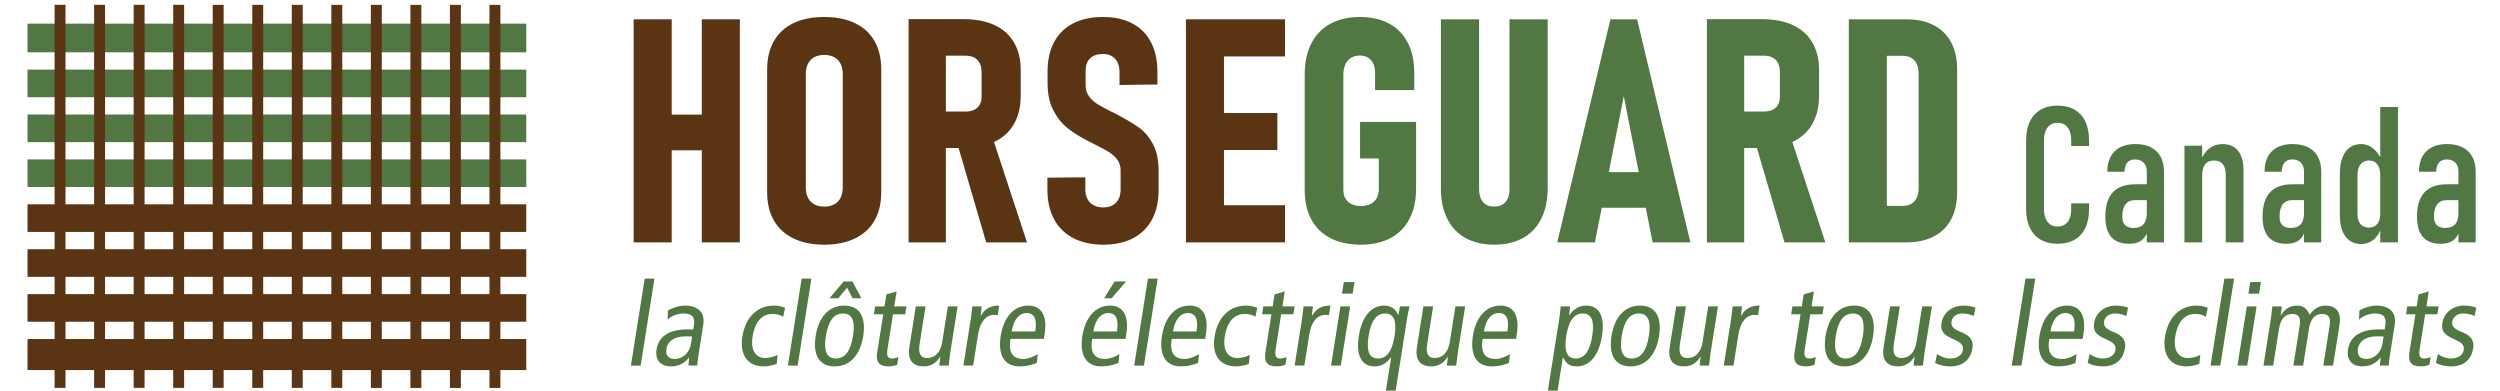 <?xml version="1.0" encoding="UTF-8"?> <!-- Generator: Adobe Illustrator 16.0.4, SVG Export Plug-In . SVG Version: 6.00 Build 0) --> <svg xmlns="http://www.w3.org/2000/svg" xmlns:xlink="http://www.w3.org/1999/xlink" id="Layer_1" x="0px" y="0px" width="320px" height="50px" viewBox="0 0 320 50" xml:space="preserve"> <path fill-rule="evenodd" clip-rule="evenodd" fill="#5A3413" d="M67.36,26.153v3.534H3.524v-3.534H67.36L67.36,26.153z M67.36,31.901v3.533H3.524v-3.533H67.36L67.36,31.901z M67.36,37.649v3.533H3.524v-3.533H67.36L67.36,37.649z M67.36,43.396v3.972 H3.524v-3.972H67.36L67.36,43.396z"></path> <path fill-rule="evenodd" clip-rule="evenodd" fill="#517743" d="M67.36,3.028v3.668H3.524V3.028H67.36L67.36,3.028z M67.36,8.911 v3.533H3.524V8.911H67.36L67.36,8.911z M67.36,14.659v3.533H3.524v-3.533H67.36L67.36,14.659z M67.36,20.406v3.533H3.524v-3.533 H67.36L67.36,20.406z"></path> <path fill="#5A3413" d="M89.831,2.472h4.866v28.554h-4.866V2.472L89.831,2.472z M81.11,2.472h4.866v28.554H81.11V2.472L81.11,2.472z M83.422,14.67h9.565v4.571h-9.565V14.67L83.422,14.67z"></path> <path fill="#5A3413" d="M105.501,31.319c-1.535,0-2.849-0.269-3.941-0.798c-1.093-0.529-1.924-1.293-2.501-2.299 c-0.576-1-0.864-2.205-0.864-3.62V8.893c0-1.415,0.288-2.621,0.864-3.633c0.577-1.005,1.408-1.77,2.501-2.299 c1.092-0.522,2.406-0.784,3.941-0.784c1.528,0,2.841,0.262,3.934,0.784c1.092,0.529,1.931,1.294,2.507,2.299 c0.57,1.012,0.858,2.218,0.858,3.633v15.71c0,1.415-0.289,2.62-0.858,3.62c-0.576,1.006-1.415,1.77-2.507,2.299 C108.342,31.051,107.029,31.319,105.501,31.319L105.501,31.319z M105.501,26.445c0.496,0,0.925-0.093,1.287-0.293 c0.355-0.195,0.63-0.477,0.812-0.846c0.18-0.362,0.274-0.811,0.274-1.333V9.482c0-0.509-0.094-0.945-0.274-1.313 c-0.181-0.368-0.456-0.65-0.812-0.845c-0.362-0.194-0.791-0.294-1.287-0.294c-0.503,0-0.925,0.1-1.281,0.294 c-0.354,0.195-0.623,0.477-0.804,0.845c-0.181,0.369-0.274,0.804-0.274,1.313v14.491c0,0.523,0.094,0.972,0.274,1.333 c0.181,0.369,0.45,0.65,0.804,0.846C104.576,26.353,104.998,26.445,105.501,26.445L105.501,26.445z"></path> <path fill="#5A3413" d="M118.477,14.274h5.147c0.416,0,0.778-0.074,1.086-0.228c0.308-0.147,0.543-0.362,0.697-0.644 c0.161-0.281,0.235-0.623,0.235-1.012V9.207c0-0.428-0.074-0.804-0.235-1.119c-0.154-0.315-0.389-0.549-0.697-0.717 c-0.309-0.161-0.67-0.242-1.086-0.242h-5.147V2.451h4.854c1.541,0,2.861,0.254,3.955,0.757c1.092,0.502,1.929,1.247,2.5,2.219 c0.576,0.979,0.865,2.145,0.865,3.505v3.338c0,1.401-0.289,2.601-0.865,3.606c-0.57,0.999-1.408,1.763-2.513,2.286 c-1.1,0.522-2.413,0.784-3.941,0.784h-4.854V14.274L118.477,14.274z M116.299,2.451h4.771v28.574h-4.771V2.451L116.299,2.451z M122.444,18.062l4.458-0.899l4.551,13.862h-5.222L122.444,18.062L122.444,18.062z"></path> <path fill="#5A3413" d="M141.239,31.319c-1.495,0-2.782-0.281-3.854-0.838c-1.073-0.558-1.89-1.36-2.46-2.413 c-0.569-1.053-0.858-2.319-0.858-3.8V22.74l4.853-0.04v1.528c0,0.724,0.201,1.287,0.61,1.702c0.402,0.41,0.965,0.617,1.689,0.617 c0.704,0,1.253-0.201,1.635-0.61c0.389-0.402,0.583-0.958,0.583-1.668v-2.494c0-0.522-0.147-0.979-0.442-1.367 c-0.294-0.382-0.676-0.717-1.139-0.999c-0.47-0.282-1.1-0.617-1.896-1.012c-0.054-0.027-0.101-0.053-0.148-0.074 c-0.046-0.027-0.094-0.054-0.147-0.081l-0.255-0.121c-1.059-0.536-1.964-1.092-2.708-1.675c-0.751-0.583-1.368-1.354-1.87-2.312 c-0.496-0.952-0.744-2.131-0.744-3.533V9.127c0-1.448,0.282-2.694,0.838-3.74c0.557-1.039,1.361-1.837,2.42-2.386 c1.065-0.55,2.339-0.825,3.833-0.825c1.455,0,2.701,0.275,3.747,0.825c1.052,0.549,1.85,1.354,2.399,2.406 c0.55,1.052,0.825,2.319,0.825,3.8v1.609l-4.852,0.061V9.248c0-0.73-0.188-1.307-0.557-1.715c-0.375-0.416-0.898-0.624-1.562-0.624 c-0.71,0-1.253,0.187-1.642,0.563c-0.389,0.368-0.577,0.884-0.577,1.541v1.904c0,0.536,0.141,0.999,0.422,1.394 c0.282,0.396,0.63,0.724,1.059,0.992c0.423,0.268,1.019,0.59,1.777,0.972c0.14,0.067,0.288,0.134,0.442,0.215 c0.147,0.08,0.301,0.161,0.462,0.235c0.026,0.013,0.046,0.026,0.067,0.04c0.02,0.014,0.04,0.027,0.066,0.04 c1.086,0.577,1.964,1.113,2.635,1.602c0.663,0.489,1.233,1.18,1.709,2.071c0.469,0.891,0.703,2.03,0.703,3.418v2.373 c0,1.481-0.274,2.748-0.83,3.8c-0.557,1.053-1.368,1.855-2.427,2.413C143.986,31.038,142.713,31.319,141.239,31.319L141.239,31.319z "></path> <path fill="#5A3413" d="M151.802,2.472h4.866v28.554h-4.866V2.472L151.802,2.472z M153.96,26.271h10.523v4.754H153.96V26.271 L153.96,26.271z M153.96,14.469h9.544v4.732h-9.544V14.469L153.96,14.469z M153.96,2.472h10.523v4.752H153.96V2.472L153.96,2.472z"></path> <path fill="#517743" d="M181.26,15.608v8.546c0,1.488-0.281,2.774-0.838,3.847c-0.557,1.073-1.361,1.897-2.427,2.467 c-1.059,0.563-2.325,0.852-3.807,0.852c-1.508,0-2.795-0.274-3.867-0.825c-1.073-0.55-1.896-1.348-2.466-2.398 c-0.57-1.046-0.853-2.293-0.853-3.748V9.542c0-1.535,0.274-2.849,0.832-3.955c0.556-1.106,1.366-1.95,2.427-2.533 c1.058-0.583,2.332-0.878,3.807-0.878c1.454,0,2.7,0.282,3.747,0.845c1.038,0.562,1.829,1.381,2.386,2.453 c0.549,1.08,0.824,2.359,0.824,3.854v2.198h-5.014V9.328c0-0.463-0.075-0.858-0.234-1.193c-0.154-0.329-0.382-0.583-0.678-0.764 c-0.295-0.174-0.637-0.262-1.031-0.262c-0.43,0-0.805,0.094-1.126,0.295c-0.322,0.194-0.563,0.475-0.738,0.844 c-0.167,0.363-0.254,0.798-0.254,1.294v14.806c0,0.402,0.087,0.765,0.268,1.072c0.175,0.302,0.436,0.543,0.771,0.705 c0.342,0.16,0.745,0.248,1.2,0.248c0.47,0,0.879-0.088,1.227-0.256c0.349-0.174,0.61-0.421,0.798-0.75 c0.181-0.329,0.274-0.717,0.274-1.18V20.28h-2.399v-4.672H181.26L181.26,15.608z"></path> <path fill="#517743" d="M191.247,31.319c-1.409,0-2.636-0.288-3.661-0.852c-1.024-0.569-1.809-1.4-2.345-2.479 c-0.537-1.08-0.805-2.373-0.805-3.874V2.472h4.887v21.776c0,0.697,0.175,1.233,0.515,1.623c0.336,0.389,0.812,0.575,1.409,0.575 c0.616,0,1.099-0.187,1.446-0.575c0.349-0.389,0.518-0.925,0.518-1.623V2.472h4.892v21.643c0,1.501-0.273,2.794-0.817,3.874 c-0.543,1.079-1.327,1.91-2.354,2.479C193.901,31.031,192.674,31.319,191.247,31.319L191.247,31.319z"></path> <path fill="#517743" d="M206.133,2.472h3.418l6.816,28.554h-4.832l-3.693-18.715l-3.693,18.715h-4.825L206.133,2.472L206.133,2.472z M203.955,22.029h7.774v4.559h-7.774V22.029L203.955,22.029z"></path> <path fill="#517743" d="M220.664,14.274h5.147c0.415,0,0.777-0.074,1.086-0.228c0.308-0.147,0.542-0.362,0.697-0.644 c0.159-0.281,0.234-0.623,0.234-1.012V9.207c0-0.428-0.075-0.804-0.234-1.119c-0.155-0.315-0.39-0.549-0.697-0.717 c-0.309-0.161-0.671-0.242-1.086-0.242h-5.147V2.451h4.853c1.542,0,2.862,0.254,3.954,0.757c1.093,0.502,1.931,1.247,2.501,2.219 c0.575,0.979,0.865,2.145,0.865,3.505v3.338c0,1.401-0.29,2.601-0.865,3.606c-0.57,0.999-1.408,1.763-2.515,2.286 c-1.099,0.522-2.412,0.784-3.94,0.784h-4.853V14.274L220.664,14.274z M218.485,2.451h4.772v28.574h-4.772V2.451L218.485,2.451z M224.632,18.062l4.458-0.899l4.551,13.862h-5.222L224.632,18.062L224.632,18.062z"></path> <path fill="#517743" d="M239.887,26.353h3.653c0.656,0,1.16-0.2,1.516-0.603c0.347-0.396,0.528-0.958,0.528-1.676V9.421 c0-0.717-0.182-1.28-0.528-1.675c-0.355-0.402-0.859-0.604-1.516-0.604h-3.653V2.472h4.143c1.361,0,2.526,0.254,3.498,0.757 c0.966,0.502,1.71,1.24,2.219,2.198c0.511,0.965,0.764,2.111,0.764,3.445v15.751c0,1.333-0.253,2.487-0.764,3.445 c-0.509,0.966-1.253,1.696-2.231,2.198c-0.973,0.503-2.138,0.759-3.506,0.759h-4.122V26.353L239.887,26.353z M236.649,2.472h4.866 v28.554h-4.866V2.472L236.649,2.472z"></path> <path fill="#517743" d="M263.37,31.203c-0.842,0-1.566-0.174-2.168-0.525c-0.603-0.35-1.065-0.854-1.384-1.517 c-0.317-0.667-0.476-1.46-0.476-2.392v-8.806c0-0.935,0.158-1.736,0.476-2.399c0.318-0.663,0.776-1.172,1.38-1.521 c0.598-0.35,1.322-0.525,2.172-0.525s1.577,0.175,2.18,0.525c0.605,0.349,1.065,0.858,1.379,1.521s0.468,1.46,0.468,2.387v0.741 h-2.286v-0.741c0-0.467-0.069-0.87-0.202-1.203c-0.135-0.333-0.335-0.586-0.595-0.761c-0.264-0.175-0.578-0.264-0.943-0.264 c-0.366,0-0.676,0.089-0.936,0.264c-0.257,0.175-0.456,0.427-0.595,0.761c-0.138,0.333-0.211,0.741-0.211,1.216v8.806 c0,0.468,0.073,0.87,0.211,1.204c0.139,0.333,0.338,0.586,0.595,0.76c0.26,0.175,0.569,0.266,0.936,0.266 c0.365,0,0.68-0.091,0.943-0.266c0.26-0.174,0.46-0.427,0.595-0.76c0.133-0.334,0.202-0.736,0.202-1.204v-0.74h2.286v0.74 c0,0.932-0.154,1.725-0.468,2.392c-0.313,0.663-0.773,1.167-1.379,1.517C264.947,31.029,264.22,31.203,263.37,31.203L263.37,31.203z "></path> <path fill="#517743" d="M274.788,21.978c0-0.5-0.135-0.887-0.399-1.159c-0.269-0.277-0.639-0.411-1.115-0.411 c-0.423,0-0.748,0.134-0.983,0.411c-0.231,0.272-0.35,0.658-0.35,1.159h-2.206c0-1.126,0.314-1.997,0.94-2.615 c0.631-0.614,1.514-0.923,2.66-0.923c0.769,0,1.428,0.138,1.977,0.418c0.549,0.277,0.965,0.679,1.253,1.208 c0.284,0.529,0.427,1.167,0.427,1.912v9.047h-2.203V21.978L274.788,21.978z M272.534,31.203c-1.017,0-1.778-0.288-2.286-0.862 c-0.51-0.577-0.765-1.443-0.765-2.606c0-1.389,0.317-2.43,0.956-3.116c0.635-0.688,1.59-1.029,2.871-1.029h1.582l0.166,2.025h-1.736 c-0.556,0-0.976,0.175-1.253,0.529c-0.276,0.353-0.414,0.887-0.414,1.591c0,0.487,0.117,0.846,0.362,1.085 c0.239,0.24,0.605,0.358,1.09,0.358c0.565,0,0.984-0.159,1.265-0.473c0.276-0.313,0.416-0.785,0.416-1.41l0.251,1.143 c-0.008,0.614-0.105,1.126-0.293,1.537c-0.187,0.414-0.464,0.72-0.833,0.924C273.543,31.102,273.083,31.203,272.534,31.203 L272.534,31.203z"></path> <path fill="#517743" d="M279.61,18.655h2.267v12.37h-2.267V18.655L279.61,18.655z M284.902,22.446c0-0.639-0.125-1.111-0.374-1.424 c-0.252-0.317-0.63-0.472-1.139-0.472s-0.887,0.162-1.139,0.488c-0.249,0.325-0.374,0.817-0.374,1.477l-0.254-1.773 c0.282-0.772,0.664-1.346,1.151-1.729c0.489-0.383,1.051-0.573,1.688-0.573c0.875,0,1.542,0.288,2.006,0.858 c0.467,0.573,0.699,1.398,0.699,2.48v9.247h-2.266V22.446L284.902,22.446z"></path> <path fill="#517743" d="M294.913,21.978c0-0.5-0.135-0.887-0.399-1.159c-0.269-0.277-0.639-0.411-1.114-0.411 c-0.423,0-0.749,0.134-0.984,0.411c-0.231,0.272-0.35,0.658-0.35,1.159h-2.203c0-1.126,0.312-1.997,0.938-2.615 c0.632-0.614,1.514-0.923,2.66-0.923c0.769,0,1.428,0.138,1.977,0.418c0.55,0.277,0.965,0.679,1.253,1.208 c0.286,0.529,0.427,1.167,0.427,1.912v9.047h-2.203V21.978L294.913,21.978z M292.659,31.203c-1.017,0-1.777-0.288-2.286-0.862 c-0.507-0.577-0.765-1.443-0.765-2.606c0-1.389,0.317-2.43,0.956-3.116c0.635-0.688,1.59-1.029,2.871-1.029h1.582l0.168,2.025 h-1.737c-0.557,0-0.976,0.175-1.252,0.529c-0.278,0.353-0.415,0.887-0.415,1.591c0,0.487,0.117,0.846,0.361,1.085 c0.24,0.24,0.605,0.358,1.091,0.358c0.565,0,0.983-0.159,1.265-0.473c0.276-0.313,0.415-0.785,0.415-1.41l0.252,1.143 c-0.008,0.614-0.106,1.126-0.293,1.537c-0.188,0.414-0.464,0.72-0.834,0.924C293.668,31.102,293.209,31.203,292.659,31.203 L292.659,31.203z"></path> <path fill="#517743" d="M304.671,13.697h2.265v17.328h-2.265V13.697L304.671,13.697z M302.229,31.239 c-0.573,0-1.065-0.146-1.472-0.435c-0.411-0.293-0.72-0.712-0.936-1.266c-0.217-0.553-0.322-1.216-0.322-1.993v-5.279 c0-0.805,0.105-1.492,0.322-2.07c0.216-0.574,0.524-1.013,0.936-1.31c0.406-0.297,0.898-0.447,1.472-0.447 c0.562,0,1.079,0.19,1.546,0.573c0.471,0.382,0.85,0.915,1.146,1.606l-0.251,1.765c0-0.382-0.059-0.712-0.171-0.988 c-0.119-0.281-0.281-0.489-0.496-0.631c-0.217-0.146-0.477-0.215-0.785-0.215c-0.456,0-0.81,0.162-1.066,0.488 c-0.261,0.325-0.392,0.777-0.392,1.359v5.052c0,0.532,0.131,0.947,0.392,1.24c0.257,0.293,0.61,0.438,1.066,0.438 c0.309,0,0.568-0.068,0.785-0.207c0.215-0.138,0.377-0.341,0.496-0.61c0.112-0.264,0.171-0.585,0.171-0.955l0.166,1.726 c-0.22,0.683-0.558,1.215-1.013,1.594C303.372,31.049,302.84,31.239,302.229,31.239L302.229,31.239z"></path> <path fill="#517743" d="M314.68,21.978c0-0.5-0.135-0.887-0.397-1.159c-0.27-0.277-0.641-0.411-1.114-0.411 c-0.424,0-0.749,0.134-0.985,0.411c-0.232,0.272-0.35,0.658-0.35,1.159h-2.204c0-1.126,0.313-1.997,0.939-2.615 c0.63-0.614,1.512-0.923,2.659-0.923c0.77,0,1.428,0.138,1.978,0.418c0.549,0.277,0.964,0.679,1.253,1.208 c0.285,0.529,0.427,1.167,0.427,1.912v9.047h-2.205V21.978L314.68,21.978z M312.427,31.203c-1.018,0-1.777-0.288-2.286-0.862 c-0.507-0.577-0.765-1.443-0.765-2.606c0-1.389,0.316-2.43,0.957-3.116c0.633-0.688,1.59-1.029,2.871-1.029h1.582l0.167,2.025 h-1.736c-0.559,0-0.977,0.175-1.253,0.529c-0.277,0.353-0.415,0.887-0.415,1.591c0,0.487,0.117,0.846,0.362,1.085 c0.239,0.24,0.604,0.358,1.089,0.358c0.566,0,0.984-0.159,1.266-0.473c0.275-0.313,0.414-0.785,0.414-1.41l0.252,1.143 c-0.008,0.614-0.105,1.126-0.291,1.537c-0.188,0.414-0.465,0.72-0.835,0.924C313.436,31.102,312.976,31.203,312.427,31.203 L312.427,31.203z"></path> <polygon fill-rule="evenodd" clip-rule="evenodd" fill="#5A3413" points="6.988,0.617 8.385,0.617 8.385,49.648 6.988,49.648 6.988,0.617 "></polygon> <path fill-rule="evenodd" clip-rule="evenodd" fill="#5A3413" d="M12.048,0.617c0.466,0,0.933,0,1.398,0c0,16.344,0,32.688,0,49.031 c-0.466,0-0.932,0-1.398,0C12.048,33.306,12.048,16.961,12.048,0.617L12.048,0.617z"></path> <path fill-rule="evenodd" clip-rule="evenodd" fill="#5A3413" d="M17.108,0.618c0.466,0,0.932,0,1.398,0c0,16.344,0,32.688,0,49.032 c-0.466,0-0.932,0-1.398,0C17.108,33.306,17.108,16.961,17.108,0.618L17.108,0.618z"></path> <path fill-rule="evenodd" clip-rule="evenodd" fill="#5A3413" d="M22.169,0.618c0.466,0,0.932,0,1.398,0c0,16.344,0,32.688,0,49.031 c-0.466,0-0.933,0-1.398,0C22.169,33.306,22.169,16.962,22.169,0.618L22.169,0.618z"></path> <path fill-rule="evenodd" clip-rule="evenodd" fill="#5A3413" d="M27.229,0.619c0.466,0,0.933,0,1.398,0c0,16.344,0,32.688,0,49.031 c-0.465,0-0.932,0-1.398,0C27.229,33.307,27.229,16.962,27.229,0.619L27.229,0.619z"></path> <path fill-rule="evenodd" clip-rule="evenodd" fill="#5A3413" d="M32.291,0.619c0.465,0,0.932,0,1.397,0c0,16.344,0,32.688,0,49.031 c-0.466,0-0.933,0-1.397,0C32.291,33.307,32.291,16.963,32.291,0.619L32.291,0.619z"></path> <path fill-rule="evenodd" clip-rule="evenodd" fill="#5A3413" d="M37.35,0.62c0.466,0,0.933,0,1.398,0c0,16.344,0,32.688,0,49.031 c-0.465,0-0.932,0-1.398,0C37.35,33.308,37.35,16.963,37.35,0.62L37.35,0.62z"></path> <path fill-rule="evenodd" clip-rule="evenodd" fill="#5A3413" d="M42.411,0.62c0.466,0,0.933,0,1.398,0c0,16.344,0,32.688,0,49.031 c-0.465,0-0.932,0-1.398,0C42.411,33.309,42.411,16.964,42.411,0.62L42.411,0.62z"></path> <path fill-rule="evenodd" clip-rule="evenodd" fill="#5A3413" d="M47.471,0.621c0.467,0,0.932,0,1.398,0c0,16.344,0,32.688,0,49.032 c-0.466,0-0.932,0-1.398,0C47.471,33.309,47.471,16.964,47.471,0.621L47.471,0.621z"></path> <path fill-rule="evenodd" clip-rule="evenodd" fill="#5A3413" d="M52.532,0.622c0.466,0,0.932,0,1.398,0c0,16.343,0,32.688,0,49.031 c-0.466,0-0.932,0-1.398,0C52.532,33.31,52.532,16.965,52.532,0.622L52.532,0.622z"></path> <path fill-rule="evenodd" clip-rule="evenodd" fill="#5A3413" d="M57.592,0.622c0.466,0,0.932,0,1.398,0c0,16.344,0,32.688,0,49.032 c-0.466,0-0.933,0-1.398,0C57.592,33.31,57.592,16.965,57.592,0.622L57.592,0.622z"></path> <path fill-rule="evenodd" clip-rule="evenodd" fill="#5A3413" d="M62.652,0.622c0.467,0,0.933,0,1.398,0c0,16.344,0,32.688,0,49.031 c-0.465,0-0.931,0-1.398,0C62.652,33.311,62.652,16.966,62.652,0.622L62.652,0.622z"></path> <g> <path fill="#517743" d="M82.522,35.657h1.248l-1.765,11.136h-1.248L82.522,35.657z"></path> <path fill="#517743" d="M85.499,39.74c0.688-0.4,1.495-0.623,2.237-0.623c1.114,0,1.707,0.476,1.907,0.712 c0.275,0.327,0.529,0.787,0.359,1.857l-0.625,3.948c-0.07,0.444-0.111,0.891-0.124,1.158h-1.129l0.088-1.024h-0.029 c-0.434,0.579-1.144,1.128-2.303,1.128c-1.248,0-2.068-0.729-1.837-2.183c0.233-1.47,1.37-2.553,3.969-2.553h0.727l0.055-0.342 c0.089-0.564,0.097-0.891-0.09-1.218c-0.198-0.341-0.667-0.475-1.187-0.475c-0.772,0-1.565,0.312-2.07,0.787L85.499,39.74z M88.593,43.082c-0.218-0.03-0.529-0.03-0.871-0.03c-1.471,0-2.28,0.697-2.418,1.573c-0.127,0.803,0.207,1.321,1.068,1.321 c1.084,0,1.906-0.876,2.071-1.915L88.593,43.082z"></path> <path fill="#517743" d="M100.252,40.542c-0.394-0.237-0.805-0.356-1.384-0.356c-1.219,0-2.214,0.847-2.538,2.896 c-0.277,1.751,0.397,2.745,1.615,2.745c0.594,0,1.127-0.177,1.593-0.399l-0.122,1.143c-0.397,0.163-1.091,0.326-1.641,0.326 c-2.258,0-3.091-1.677-2.752-3.814c0.388-2.451,1.905-3.965,4.014-3.965c0.521,0,1.083,0.104,1.453,0.297L100.252,40.542z"></path> <path fill="#517743" d="M102.614,35.657h1.248l-1.764,11.136h-1.248L102.614,35.657z"></path> <path fill="#517743" d="M108.065,39.117c2.005,0,2.805,1.514,2.428,3.89c-0.376,2.376-1.655,3.89-3.66,3.89 c-2.005,0-2.805-1.514-2.429-3.89S106.061,39.117,108.065,39.117z M106.993,45.889c1.188,0,1.893-0.981,2.194-2.882 c0.301-1.9-0.093-2.88-1.281-2.88c-1.188,0-1.893,0.979-2.194,2.88C105.41,44.907,105.804,45.889,106.993,45.889z M107.99,36.029 h1.128l1.145,2.152h-1.129l-0.707-1.352l-1.134,1.352h-1.129L107.99,36.029z"></path> <path fill="#517743" d="M114.838,46.704c-0.313,0.104-0.744,0.192-1.085,0.192c-1.144,0-1.68-0.459-1.468-1.795l0.771-4.871h-1.203 l0.161-1.01h1.203l0.244-1.544l1.307-0.37l-0.304,1.914h1.56l-0.16,1.01h-1.56l-0.708,4.469c-0.137,0.862,0.035,1.189,0.599,1.189 c0.312,0,0.549-0.091,0.803-0.194L114.838,46.704z"></path> <path fill="#517743" d="M121.632,45.159c-0.087,0.549-0.129,1.1-0.199,1.634h-1.203l0.134-1.129h-0.03 c-0.538,0.861-1.235,1.232-2.111,1.232c-1.322,0-2.093-0.757-1.83-2.42l0.832-5.256h1.248l-0.773,4.885 c-0.191,1.202,0.173,1.722,0.975,1.722c0.98,0,1.712-0.683,1.929-2.048l0.723-4.559h1.247L121.632,45.159z"></path> <path fill="#517743" d="M124.258,40.854c0.087-0.55,0.13-1.1,0.2-1.634h1.203l-0.144,1.188h0.029 c0.547-0.921,1.244-1.292,2.358-1.292l-0.196,1.232c-0.143-0.03-0.304-0.045-0.468-0.045c-0.965,0-1.78,0.832-2.042,2.479 l-0.634,4.009h-1.248L124.258,40.854z"></path> <path fill="#517743" d="M129.337,43.378c-0.277,1.753,0.277,2.568,1.658,2.568c0.625,0,1.356-0.312,1.837-0.624l-0.12,1.13 c-0.639,0.281-1.437,0.444-2.194,0.444c-2.005,0-2.805-1.514-2.429-3.89c0.377-2.376,1.656-3.89,3.542-3.89 c1.708,0,2.441,1.366,2.089,3.593l-0.106,0.668H129.337z M132.519,42.429c0.25-1.574-0.117-2.361-1.111-2.361 c-0.802,0-1.609,0.594-1.919,2.361H132.519z"></path> <path fill="#517743" d="M139.792,43.378c-0.277,1.753,0.277,2.568,1.658,2.568c0.625,0,1.356-0.312,1.837-0.624l-0.12,1.13 c-0.638,0.281-1.436,0.444-2.194,0.444c-2.005,0-2.805-1.514-2.428-3.89c0.376-2.376,1.655-3.89,3.542-3.89 c1.708,0,2.441,1.366,2.089,3.593l-0.105,0.668H139.792z M142.972,42.429c0.25-1.574-0.116-2.361-1.111-2.361 c-0.803,0-1.61,0.594-1.919,2.361H142.972z M142.664,36.029h1.471l-1.856,2.152h-0.951L142.664,36.029z"></path> <path fill="#517743" d="M146.939,35.657h1.248l-1.764,11.136h-1.248L146.939,35.657z"></path> <path fill="#517743" d="M149.979,43.378c-0.278,1.753,0.276,2.568,1.657,2.568c0.624,0,1.356-0.312,1.837-0.624l-0.12,1.13 c-0.639,0.281-1.438,0.444-2.194,0.444c-2.005,0-2.806-1.514-2.429-3.89c0.376-2.376,1.656-3.89,3.542-3.89 c1.708,0,2.442,1.366,2.09,3.593l-0.106,0.668H149.979z M153.16,42.429c0.249-1.574-0.117-2.361-1.112-2.361 c-0.802,0-1.609,0.594-1.917,2.361H153.16z"></path> <path fill="#517743" d="M160.69,40.542c-0.394-0.237-0.806-0.356-1.384-0.356c-1.218,0-2.213,0.847-2.538,2.896 c-0.278,1.751,0.397,2.745,1.614,2.745c0.594,0,1.128-0.177,1.593-0.399l-0.121,1.143c-0.397,0.163-1.091,0.326-1.641,0.326 c-2.257,0-3.09-1.677-2.752-3.814c0.388-2.451,1.905-3.965,4.015-3.965c0.519,0,1.083,0.104,1.453,0.297L160.69,40.542z"></path> <path fill="#517743" d="M164.524,46.704c-0.313,0.104-0.742,0.192-1.084,0.192c-1.144,0-1.68-0.459-1.468-1.795l0.771-4.871h-1.203 l0.159-1.01h1.203l0.244-1.544l1.306-0.37l-0.302,1.914h1.559l-0.16,1.01h-1.559l-0.709,4.469c-0.136,0.862,0.035,1.189,0.6,1.189 c0.312,0,0.549-0.091,0.804-0.194L164.524,46.704z"></path> <path fill="#517743" d="M166.653,40.854c0.088-0.55,0.13-1.1,0.2-1.634h1.202l-0.144,1.188h0.03 c0.546-0.921,1.243-1.292,2.358-1.292l-0.196,1.232c-0.144-0.03-0.304-0.045-0.468-0.045c-0.965,0-1.78,0.832-2.042,2.479 l-0.634,4.009h-1.249L166.653,40.854z"></path> <path fill="#517743" d="M171.574,39.221h1.249l-1.2,7.572h-1.248L171.574,39.221z M173.376,36.104l-0.236,1.484h-1.365l0.234-1.484 H173.376z"></path> <path fill="#517743" d="M178.07,45.753h-0.029c-0.632,0.803-1.251,1.144-2.113,1.144c-1.559,0-2.411-1.276-1.997-3.89 c0.413-2.613,1.67-3.89,3.23-3.89c1.098,0,1.564,0.623,1.798,1.217h0.028l0.221-1.113h1.204c-0.089,0.461-0.207,0.936-0.281,1.396 L178.646,50h-1.248L178.07,45.753z M177.298,40.127c-1.144,0-1.819,0.979-2.12,2.88s0.064,2.882,1.207,2.882 c1.144,0,1.819-0.981,2.121-2.882C178.806,41.106,178.44,40.127,177.298,40.127z"></path> <path fill="#517743" d="M186.598,45.159c-0.086,0.549-0.128,1.1-0.197,1.634h-1.203l0.133-1.129h-0.028 c-0.539,0.861-1.234,1.232-2.111,1.232c-1.322,0-2.094-0.757-1.83-2.42l0.833-5.256h1.246l-0.773,4.885 c-0.189,1.202,0.172,1.722,0.975,1.722c0.981,0,1.713-0.683,1.93-2.048l0.722-4.559h1.247L186.598,45.159z"></path> <path fill="#517743" d="M189.775,43.378c-0.277,1.753,0.278,2.568,1.658,2.568c0.624,0,1.356-0.312,1.837-0.624l-0.12,1.13 c-0.639,0.281-1.436,0.444-2.194,0.444c-2.006,0-2.805-1.514-2.428-3.89c0.376-2.376,1.655-3.89,3.543-3.89 c1.706,0,2.44,1.366,2.087,3.593l-0.105,0.668H189.775z M192.956,42.429c0.25-1.574-0.116-2.361-1.111-2.361 c-0.803,0-1.609,0.594-1.918,2.361H192.956z"></path> <path fill="#517743" d="M199.613,40.616c0.071-0.46,0.103-0.935,0.161-1.396h1.203l-0.133,1.113h0.03 c0.42-0.594,1.084-1.217,2.184-1.217c1.56,0,2.411,1.276,1.997,3.89c-0.413,2.613-1.67,3.89-3.229,3.89 c-0.861,0-1.372-0.341-1.75-1.144h-0.03L199.373,50h-1.247L199.613,40.616z M201.688,45.889c1.144,0,1.82-0.981,2.12-2.882 c0.301-1.9-0.063-2.88-1.207-2.88s-1.818,0.979-2.121,2.88C200.181,44.907,200.545,45.889,201.688,45.889z"></path> <path fill="#517743" d="M209.934,39.117c2.005,0,2.805,1.514,2.428,3.89c-0.375,2.376-1.654,3.89-3.659,3.89 s-2.805-1.514-2.429-3.89S207.93,39.117,209.934,39.117z M208.86,45.889c1.189,0,1.895-0.981,2.195-2.882 c0.3-1.9-0.094-2.88-1.282-2.88c-1.188,0-1.894,0.979-2.194,2.88S207.673,45.889,208.86,45.889z"></path> <path fill="#517743" d="M218.956,45.159c-0.087,0.549-0.13,1.1-0.199,1.634h-1.203l0.134-1.129h-0.028 c-0.539,0.861-1.235,1.232-2.112,1.232c-1.321,0-2.093-0.757-1.83-2.42l0.833-5.256h1.248l-0.773,4.885 c-0.19,1.202,0.172,1.722,0.974,1.722c0.981,0,1.713-0.683,1.929-2.048l0.722-4.559h1.248L218.956,45.159z"></path> <path fill="#517743" d="M221.582,40.854c0.087-0.55,0.13-1.1,0.199-1.634h1.203l-0.144,1.188h0.03 c0.546-0.921,1.244-1.292,2.358-1.292l-0.197,1.232c-0.143-0.03-0.304-0.045-0.467-0.045c-0.965,0-1.781,0.832-2.04,2.479 l-0.637,4.009h-1.248L221.582,40.854z"></path> <path fill="#517743" d="M232.254,46.704c-0.313,0.104-0.744,0.192-1.085,0.192c-1.144,0-1.68-0.459-1.468-1.795l0.771-4.871h-1.202 l0.16-1.01h1.202l0.245-1.544l1.306-0.37l-0.303,1.914h1.56l-0.16,1.01h-1.561l-0.707,4.469c-0.136,0.862,0.034,1.189,0.6,1.189 c0.312,0,0.549-0.091,0.803-0.194L232.254,46.704z"></path> <path fill="#517743" d="M237.331,39.117c2.005,0,2.806,1.514,2.428,3.89c-0.375,2.376-1.654,3.89-3.659,3.89 c-2.007,0-2.806-1.514-2.43-3.89C234.048,40.631,235.326,39.117,237.331,39.117z M236.259,45.889c1.188,0,1.894-0.981,2.193-2.882 c0.302-1.9-0.092-2.88-1.28-2.88s-1.895,0.979-2.194,2.88C234.676,44.907,235.07,45.889,236.259,45.889z"></path> <path fill="#517743" d="M246.338,45.159c-0.086,0.549-0.129,1.1-0.198,1.634h-1.203l0.134-1.129h-0.028 c-0.539,0.861-1.235,1.232-2.112,1.232c-1.322,0-2.094-0.757-1.83-2.42l0.833-5.256h1.247l-0.773,4.885 c-0.189,1.202,0.173,1.722,0.975,1.722c0.98,0,1.713-0.683,1.929-2.048l0.723-4.559h1.247L246.338,45.159z"></path> <path fill="#517743" d="M247.945,45.322c0.511,0.342,1.069,0.566,1.693,0.566c0.951,0,1.519-0.492,1.609-1.07 c0.083-0.521-0.129-0.876-0.776-1.188l-0.772-0.371c-1.007-0.491-1.331-0.98-1.178-1.946c0.197-1.246,1.312-2.196,2.783-2.196 c0.624,0,1.157,0.104,1.562,0.266l-0.228,1.071c-0.359-0.179-0.871-0.327-1.436-0.327c-0.817,0-1.317,0.444-1.411,1.039 c-0.097,0.608,0.295,0.949,1.074,1.276l0.418,0.179c0.862,0.371,1.343,0.995,1.194,1.931c-0.208,1.306-1.069,2.345-2.807,2.345 c-0.788,0-1.475-0.163-1.98-0.444L247.945,45.322z"></path> <path fill="#517743" d="M259.263,35.657h1.248l-1.765,11.136h-1.247L259.263,35.657z"></path> <path fill="#517743" d="M262.301,43.378c-0.276,1.753,0.277,2.568,1.658,2.568c0.623,0,1.357-0.312,1.836-0.624l-0.118,1.13 c-0.64,0.281-1.438,0.444-2.194,0.444c-2.006,0-2.805-1.514-2.43-3.89c0.377-2.376,1.656-3.89,3.542-3.89 c1.708,0,2.441,1.366,2.089,3.593l-0.105,0.668H262.301z M265.482,42.429c0.248-1.574-0.117-2.361-1.111-2.361 c-0.803,0-1.61,0.594-1.919,2.361H265.482z"></path> <path fill="#517743" d="M267.473,45.322c0.511,0.342,1.068,0.566,1.692,0.566c0.95,0,1.519-0.492,1.61-1.07 c0.083-0.521-0.129-0.876-0.777-1.188l-0.772-0.371c-1.007-0.491-1.33-0.98-1.177-1.946c0.197-1.246,1.312-2.196,2.783-2.196 c0.623,0,1.157,0.104,1.562,0.266l-0.229,1.071c-0.358-0.179-0.869-0.327-1.433-0.327c-0.817,0-1.319,0.444-1.414,1.039 c-0.096,0.608,0.297,0.949,1.076,1.276l0.418,0.179c0.86,0.371,1.341,0.995,1.193,1.931c-0.207,1.306-1.069,2.345-2.807,2.345 c-0.787,0-1.476-0.163-1.979-0.444L267.473,45.322z"></path> <path fill="#517743" d="M282.353,40.542c-0.394-0.237-0.806-0.356-1.385-0.356c-1.218,0-2.212,0.847-2.536,2.896 c-0.279,1.751,0.395,2.745,1.613,2.745c0.595,0,1.127-0.177,1.593-0.399l-0.12,1.143c-0.397,0.163-1.092,0.326-1.642,0.326 c-2.258,0-3.091-1.677-2.753-3.814c0.389-2.451,1.905-3.965,4.015-3.965c0.52,0,1.083,0.104,1.453,0.297L282.353,40.542z"></path> <path fill="#517743" d="M284.715,35.657h1.247l-1.763,11.136h-1.249L284.715,35.657z"></path> <path fill="#517743" d="M287.595,39.221h1.249l-1.2,7.572h-1.249L287.595,39.221z M289.396,36.104l-0.236,1.484h-1.365l0.235-1.484 H289.396z"></path> <path fill="#517743" d="M290.662,40.854c0.088-0.55,0.13-1.1,0.2-1.634h1.203l-0.136,1.129h0.03 c0.538-0.861,1.235-1.232,2.067-1.232c0.803,0,1.331,0.416,1.595,1.188c0.519-0.741,1.167-1.188,2.029-1.188 c1.307,0,2.078,0.757,1.815,2.42l-0.834,5.256h-1.246l0.822-5.196c0.152-0.966-0.192-1.411-0.935-1.411 c-0.922,0-1.515,0.564-1.731,1.93l-0.741,4.678h-1.248l0.824-5.196c0.151-0.966-0.193-1.411-0.937-1.411 c-0.92,0-1.515,0.564-1.73,1.93l-0.741,4.678h-1.247L290.662,40.854z"></path> <path fill="#517743" d="M302.006,39.74c0.688-0.4,1.495-0.623,2.236-0.623c1.115,0,1.708,0.476,1.908,0.712 c0.275,0.327,0.529,0.787,0.358,1.857l-0.624,3.948c-0.071,0.444-0.112,0.891-0.125,1.158h-1.129l0.089-1.024h-0.029 c-0.435,0.579-1.144,1.128-2.303,1.128c-1.247,0-2.068-0.729-1.839-2.183c0.233-1.47,1.37-2.553,3.969-2.553h0.729l0.054-0.342 c0.088-0.564,0.096-0.891-0.089-1.218c-0.199-0.341-0.668-0.475-1.188-0.475c-0.771,0-1.563,0.312-2.069,0.787L302.006,39.74z M305.102,43.082c-0.219-0.03-0.53-0.03-0.872-0.03c-1.471,0-2.279,0.697-2.419,1.573c-0.126,0.803,0.207,1.321,1.07,1.321 c1.083,0,1.905-0.876,2.068-1.915L305.102,43.082z"></path> <path fill="#517743" d="M310.957,46.704c-0.313,0.104-0.743,0.192-1.085,0.192c-1.144,0-1.68-0.459-1.468-1.795l0.771-4.871h-1.203 l0.159-1.01h1.202l0.246-1.544l1.306-0.37l-0.304,1.914h1.561l-0.16,1.01h-1.56l-0.708,4.469c-0.137,0.862,0.035,1.189,0.6,1.189 c0.312,0,0.548-0.091,0.803-0.194L310.957,46.704z"></path> <path fill="#517743" d="M312.051,45.322c0.511,0.342,1.069,0.566,1.693,0.566c0.95,0,1.518-0.492,1.609-1.07 c0.083-0.521-0.129-0.876-0.777-1.188l-0.772-0.371c-1.006-0.491-1.33-0.98-1.177-1.946c0.197-1.246,1.313-2.196,2.783-2.196 c0.623,0,1.157,0.104,1.562,0.266l-0.229,1.071c-0.359-0.179-0.869-0.327-1.434-0.327c-0.817,0-1.319,0.444-1.413,1.039 c-0.097,0.608,0.296,0.949,1.075,1.276l0.418,0.179c0.861,0.371,1.342,0.995,1.193,1.931c-0.207,1.306-1.068,2.345-2.808,2.345 c-0.786,0-1.474-0.163-1.978-0.444L312.051,45.322z"></path> </g> </svg> 